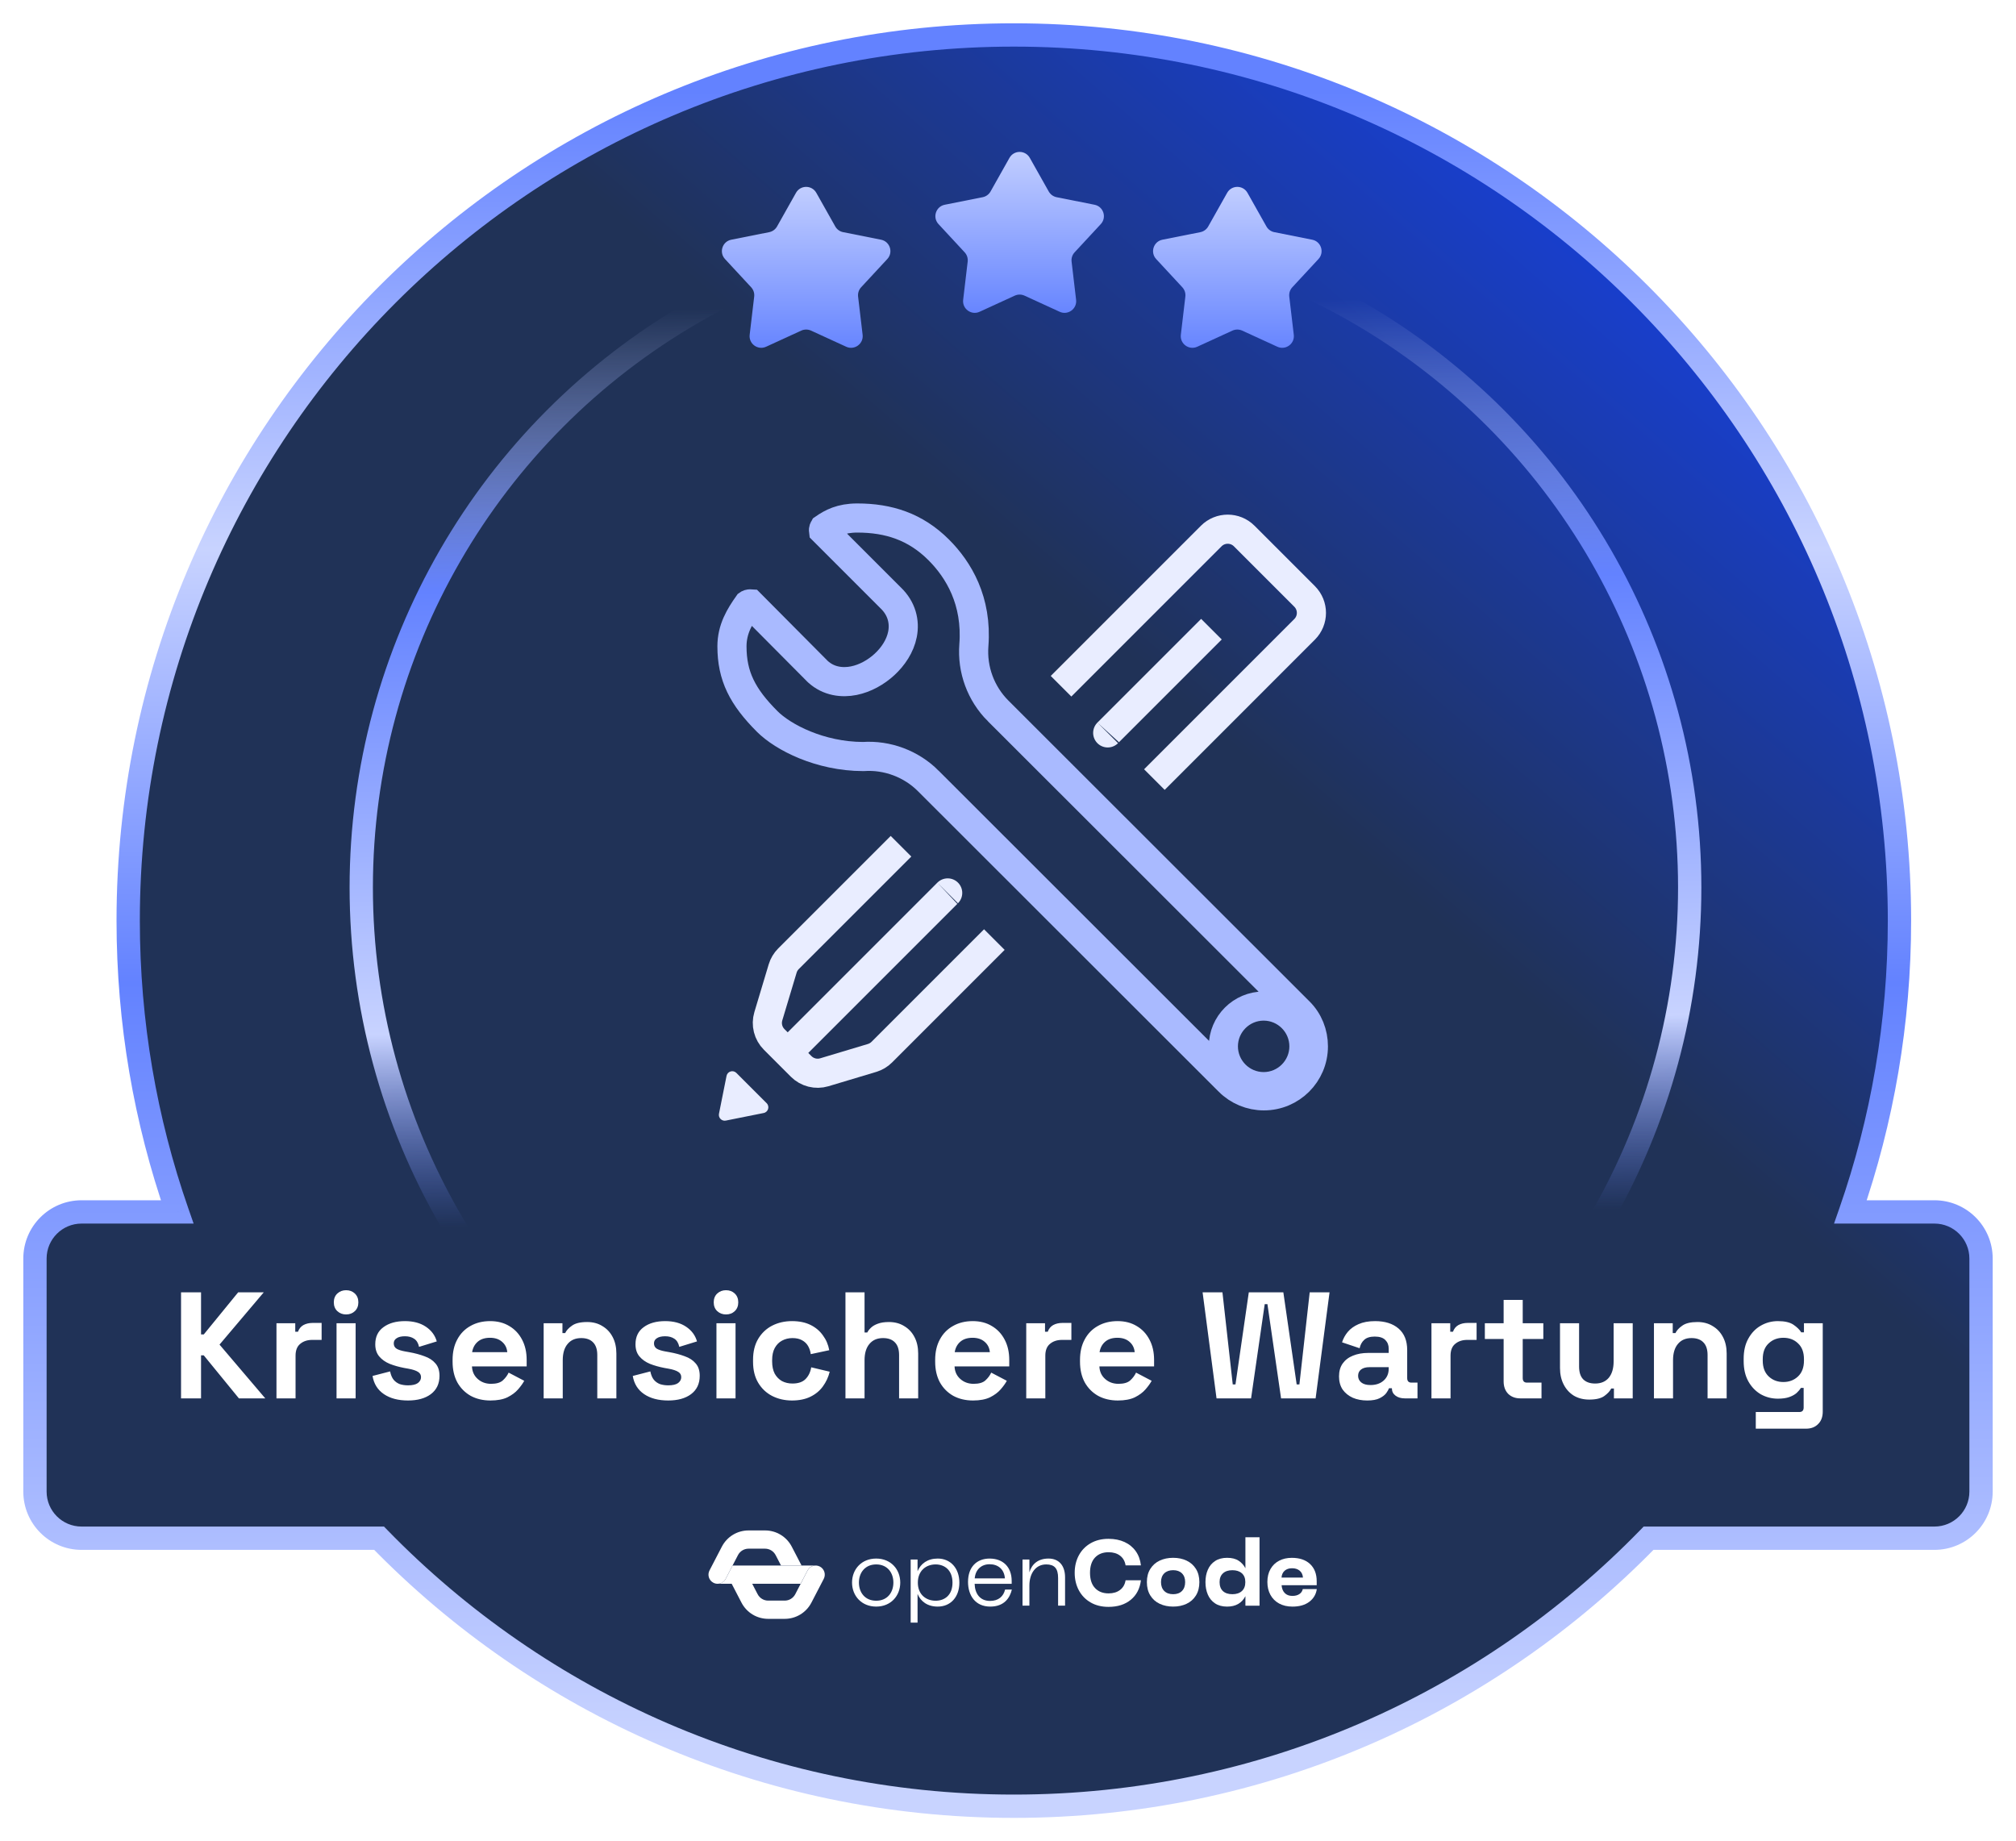 <svg width="173" height="158" viewBox="0 0 173 158" fill="none" xmlns="http://www.w3.org/2000/svg">
<g filter="url(#filter0_d_5179_35882)">
<path fill-rule="evenodd" clip-rule="evenodd" d="M158.792 102C161.518 94.171 163 85.758 163 77C163 35.026 128.974 1 87 1C45.026 1 11 35.026 11 77C11 85.758 12.482 94.171 15.208 102H7C4.791 102 3 103.791 3 106V126C3 128.209 4.791 130 7 130H32.53C46.337 144.188 65.639 153 87 153C108.361 153 127.663 144.188 141.47 130H166C168.209 130 170 128.209 170 126V106C170 103.791 168.209 102 166 102H158.792Z" fill="url(#paint0_linear_5179_35882)"/>
<path d="M158.792 102L157.848 101.671L157.385 103H158.792V102ZM15.208 102V103H16.615L16.152 101.671L15.208 102ZM32.53 130L33.246 129.303L32.952 129H32.53V130ZM141.47 130V129H141.048L140.754 129.303L141.47 130ZM162 77C162 85.645 160.538 93.946 157.848 101.671L159.737 102.329C162.499 94.395 164 85.872 164 77H162ZM87 2C128.421 2 162 35.579 162 77H164C164 34.474 129.526 0 87 0V2ZM12 77C12 35.579 45.579 2 87 2V0C44.474 0 10 34.474 10 77H12ZM16.152 101.671C13.462 93.946 12 85.645 12 77H10C10 85.872 11.501 94.395 14.263 102.329L16.152 101.671ZM7 103H15.208V101H7V103ZM4 106C4 104.343 5.343 103 7 103V101C4.239 101 2 103.239 2 106H4ZM4 126V106H2V126H4ZM7 129C5.343 129 4 127.657 4 126H2C2 128.761 4.239 131 7 131V129ZM32.53 129H7V131H32.53V129ZM87 152C65.92 152 46.873 143.305 33.246 129.303L31.813 130.697C45.801 145.07 65.358 154 87 154V152ZM140.754 129.303C127.127 143.305 108.08 152 87 152V154C108.642 154 128.199 145.07 142.187 130.697L140.754 129.303ZM166 129H141.47V131H166V129ZM169 126C169 127.657 167.657 129 166 129V131C168.761 131 171 128.761 171 126H169ZM169 106V126H171V106H169ZM166 103C167.657 103 169 104.343 169 106H171C171 103.239 168.761 101 166 101V103ZM158.792 103H166V101H158.792V103Z" fill="url(#paint1_linear_5179_35882)"/>
</g>
<path d="M103.957 53.993C103.957 53.993 94.87 63.08 95.059 62.891" stroke="#E9EDFF" stroke-width="2.5"/>
<path d="M61.698 95.573L62.347 92.327C62.425 91.936 62.908 91.789 63.191 92.072L65.788 94.668C66.07 94.951 65.924 95.434 65.532 95.512L62.286 96.162C61.936 96.231 61.628 95.923 61.698 95.573Z" fill="#E9EDFF"/>
<path d="M111.462 86.791L111.462 86.791L111.47 86.799C112.294 87.607 112.706 88.689 112.706 89.791C112.706 92.144 110.797 94.038 108.46 94.038C107.335 94.038 106.262 93.596 105.459 92.793L105.459 92.792L79.653 67.009C79.653 67.009 79.653 67.009 79.653 67.008C78.193 65.549 76.136 64.777 74.067 64.921C70.356 64.908 67.198 63.273 65.835 61.91C63.722 59.797 62.812 58.023 62.812 55.465C62.812 53.968 63.498 52.868 64.204 51.865C64.207 51.863 64.212 51.86 64.219 51.856C64.248 51.841 64.29 51.826 64.338 51.82C64.365 51.816 64.387 51.817 64.402 51.818L70.151 57.604L70.175 57.627L70.2 57.65C71.116 58.478 72.267 58.613 73.267 58.412C74.25 58.215 75.183 57.684 75.907 57.016C76.626 56.352 77.244 55.454 77.445 54.433C77.658 53.35 77.377 52.212 76.436 51.309L70.665 45.538C70.663 45.522 70.663 45.498 70.666 45.469C70.672 45.421 70.686 45.381 70.7 45.356C70.701 45.353 70.703 45.351 70.704 45.349C71.361 44.896 72.163 44.453 73.562 44.453C76.255 44.453 78.56 45.193 80.556 47.188C82.263 48.895 83.865 51.555 83.571 55.369C83.411 57.452 84.159 59.51 85.655 61.007L85.656 61.007L111.462 86.791ZM104.981 89.791C104.981 91.696 106.534 93.249 108.438 93.249C110.342 93.249 111.895 91.696 111.895 89.791C111.895 87.887 110.342 86.334 108.438 86.334C106.534 86.334 104.981 87.887 104.981 89.791Z" stroke="#A9BAFF" stroke-width="2.5"/>
<path d="M91.052 58.888L103.941 45.998C104.722 45.217 105.989 45.217 106.77 45.998L111.951 51.18C112.733 51.961 112.733 53.227 111.951 54.008L99.062 66.898" stroke="#E9EDFF" stroke-width="2.5"/>
<path d="M85.329 80.629L75.673 90.286C75.439 90.52 75.151 90.692 74.834 90.787L70.739 92.016C70.035 92.227 69.271 92.034 68.75 91.514L66.435 89.198C65.914 88.678 65.722 87.914 65.933 87.209L67.162 83.115C67.257 82.798 67.429 82.51 67.663 82.275L77.319 72.619" stroke="#E9EDFF" stroke-width="2.5"/>
<path d="M67.594 90.356C67.594 90.356 81.613 76.337 81.321 76.629" stroke="#E9EDFF" stroke-width="2.5"/>
<circle cx="88" cy="76.159" r="57" transform="rotate(-180 88 76.159)" stroke="url(#paint2_linear_5179_35882)" stroke-width="2"/>
<path d="M15.536 120V110.9H17.252V114.514H17.486L20.437 110.9H22.634L18.838 115.385L22.764 120H20.502L17.486 116.308H17.252V120H15.536ZM23.725 120V113.552H25.337V114.28H25.571C25.667 114.02 25.823 113.829 26.039 113.708C26.265 113.587 26.525 113.526 26.819 113.526H27.599V114.982H26.793C26.377 114.982 26.035 115.095 25.766 115.32C25.498 115.537 25.363 115.875 25.363 116.334V120H23.725ZM28.88 120V113.552H30.518V120H28.88ZM29.699 112.798C29.404 112.798 29.153 112.703 28.945 112.512C28.745 112.321 28.646 112.07 28.646 111.758C28.646 111.446 28.745 111.195 28.945 111.004C29.153 110.813 29.404 110.718 29.699 110.718C30.002 110.718 30.253 110.813 30.453 111.004C30.652 111.195 30.752 111.446 30.752 111.758C30.752 112.07 30.652 112.321 30.453 112.512C30.253 112.703 30.002 112.798 29.699 112.798ZM35.011 120.182C34.17 120.182 33.481 120 32.944 119.636C32.407 119.272 32.081 118.752 31.969 118.076L33.477 117.686C33.538 117.989 33.637 118.228 33.776 118.401C33.923 118.574 34.101 118.7 34.309 118.778C34.526 118.847 34.76 118.882 35.011 118.882C35.392 118.882 35.674 118.817 35.856 118.687C36.038 118.548 36.129 118.379 36.129 118.18C36.129 117.981 36.042 117.829 35.869 117.725C35.696 117.612 35.418 117.521 35.037 117.452L34.673 117.387C34.222 117.3 33.81 117.183 33.438 117.036C33.065 116.88 32.766 116.668 32.541 116.399C32.316 116.13 32.203 115.784 32.203 115.359C32.203 114.718 32.437 114.228 32.905 113.89C33.373 113.543 33.988 113.37 34.751 113.37C35.47 113.37 36.068 113.53 36.545 113.851C37.022 114.172 37.334 114.592 37.481 115.112L35.96 115.58C35.891 115.251 35.748 115.017 35.531 114.878C35.323 114.739 35.063 114.67 34.751 114.67C34.439 114.67 34.2 114.726 34.036 114.839C33.871 114.943 33.789 115.09 33.789 115.281C33.789 115.489 33.876 115.645 34.049 115.749C34.222 115.844 34.456 115.918 34.751 115.97L35.115 116.035C35.6 116.122 36.038 116.239 36.428 116.386C36.827 116.525 37.139 116.728 37.364 116.997C37.598 117.257 37.715 117.612 37.715 118.063C37.715 118.739 37.468 119.263 36.974 119.636C36.489 120 35.834 120.182 35.011 120.182ZM42.088 120.182C41.447 120.182 40.879 120.048 40.385 119.779C39.9 119.502 39.519 119.116 39.241 118.622C38.973 118.119 38.838 117.53 38.838 116.854V116.698C38.838 116.022 38.973 115.437 39.241 114.943C39.51 114.44 39.887 114.055 40.372 113.786C40.858 113.509 41.421 113.37 42.062 113.37C42.695 113.37 43.245 113.513 43.713 113.799C44.181 114.076 44.545 114.466 44.805 114.969C45.065 115.463 45.195 116.039 45.195 116.698V117.257H40.502C40.52 117.699 40.684 118.059 40.996 118.336C41.308 118.613 41.69 118.752 42.14 118.752C42.6 118.752 42.938 118.652 43.154 118.453C43.371 118.254 43.536 118.033 43.648 117.79L44.987 118.492C44.866 118.717 44.688 118.964 44.454 119.233C44.229 119.493 43.926 119.718 43.544 119.909C43.163 120.091 42.678 120.182 42.088 120.182ZM40.515 116.035H43.531C43.497 115.662 43.345 115.363 43.076 115.138C42.816 114.913 42.474 114.8 42.049 114.8C41.607 114.8 41.256 114.913 40.996 115.138C40.736 115.363 40.576 115.662 40.515 116.035ZM46.653 120V113.552H48.265V114.397H48.499C48.603 114.172 48.798 113.959 49.084 113.76C49.37 113.552 49.803 113.448 50.384 113.448C50.887 113.448 51.325 113.565 51.697 113.799C52.078 114.024 52.373 114.341 52.581 114.748C52.789 115.147 52.893 115.615 52.893 116.152V120H51.255V116.282C51.255 115.797 51.134 115.433 50.891 115.19C50.657 114.947 50.319 114.826 49.877 114.826C49.374 114.826 48.984 114.995 48.707 115.333C48.43 115.662 48.291 116.126 48.291 116.724V120H46.653ZM57.342 120.182C56.501 120.182 55.812 120 55.275 119.636C54.738 119.272 54.413 118.752 54.3 118.076L55.808 117.686C55.869 117.989 55.968 118.228 56.107 118.401C56.254 118.574 56.432 118.7 56.64 118.778C56.857 118.847 57.091 118.882 57.342 118.882C57.723 118.882 58.005 118.817 58.187 118.687C58.369 118.548 58.46 118.379 58.46 118.18C58.46 117.981 58.373 117.829 58.2 117.725C58.027 117.612 57.749 117.521 57.368 117.452L57.004 117.387C56.553 117.3 56.142 117.183 55.769 117.036C55.396 116.88 55.097 116.668 54.872 116.399C54.647 116.13 54.534 115.784 54.534 115.359C54.534 114.718 54.768 114.228 55.236 113.89C55.704 113.543 56.319 113.37 57.082 113.37C57.801 113.37 58.399 113.53 58.876 113.851C59.353 114.172 59.665 114.592 59.812 115.112L58.291 115.58C58.222 115.251 58.079 115.017 57.862 114.878C57.654 114.739 57.394 114.67 57.082 114.67C56.77 114.67 56.532 114.726 56.367 114.839C56.202 114.943 56.12 115.09 56.12 115.281C56.12 115.489 56.207 115.645 56.38 115.749C56.553 115.844 56.787 115.918 57.082 115.97L57.446 116.035C57.931 116.122 58.369 116.239 58.759 116.386C59.158 116.525 59.47 116.728 59.695 116.997C59.929 117.257 60.046 117.612 60.046 118.063C60.046 118.739 59.799 119.263 59.305 119.636C58.82 120 58.165 120.182 57.342 120.182ZM61.481 120V113.552H63.119V120H61.481ZM62.3 112.798C62.006 112.798 61.754 112.703 61.546 112.512C61.347 112.321 61.247 112.07 61.247 111.758C61.247 111.446 61.347 111.195 61.546 111.004C61.754 110.813 62.006 110.718 62.3 110.718C62.604 110.718 62.855 110.813 63.054 111.004C63.254 111.195 63.353 111.446 63.353 111.758C63.353 112.07 63.254 112.321 63.054 112.512C62.855 112.703 62.604 112.798 62.3 112.798ZM67.963 120.182C67.339 120.182 66.772 120.052 66.26 119.792C65.758 119.532 65.359 119.155 65.064 118.661C64.77 118.167 64.622 117.569 64.622 116.867V116.685C64.622 115.983 64.77 115.385 65.064 114.891C65.359 114.397 65.758 114.02 66.26 113.76C66.772 113.5 67.339 113.37 67.963 113.37C68.579 113.37 69.107 113.478 69.549 113.695C69.991 113.912 70.347 114.211 70.615 114.592C70.893 114.965 71.075 115.389 71.161 115.866L69.575 116.204C69.541 115.944 69.463 115.71 69.341 115.502C69.22 115.294 69.047 115.129 68.821 115.008C68.605 114.887 68.332 114.826 68.002 114.826C67.673 114.826 67.374 114.9 67.105 115.047C66.845 115.186 66.637 115.398 66.481 115.684C66.334 115.961 66.26 116.304 66.26 116.711V116.841C66.26 117.248 66.334 117.595 66.481 117.881C66.637 118.158 66.845 118.371 67.105 118.518C67.374 118.657 67.673 118.726 68.002 118.726C68.496 118.726 68.869 118.6 69.12 118.349C69.38 118.089 69.545 117.751 69.614 117.335L71.2 117.712C71.088 118.171 70.893 118.592 70.615 118.973C70.347 119.346 69.991 119.64 69.549 119.857C69.107 120.074 68.579 120.182 67.963 120.182ZM72.552 120V110.9H74.19V114.345H74.424C74.493 114.206 74.601 114.068 74.749 113.929C74.896 113.79 75.091 113.678 75.334 113.591C75.585 113.496 75.901 113.448 76.283 113.448C76.785 113.448 77.223 113.565 77.596 113.799C77.977 114.024 78.272 114.341 78.48 114.748C78.688 115.147 78.792 115.615 78.792 116.152V120H77.154V116.282C77.154 115.797 77.032 115.433 76.79 115.19C76.556 114.947 76.218 114.826 75.776 114.826C75.273 114.826 74.883 114.995 74.606 115.333C74.328 115.662 74.19 116.126 74.19 116.724V120H72.552ZM83.5 120.182C82.859 120.182 82.291 120.048 81.797 119.779C81.312 119.502 80.931 119.116 80.653 118.622C80.385 118.119 80.25 117.53 80.25 116.854V116.698C80.25 116.022 80.385 115.437 80.653 114.943C80.922 114.44 81.299 114.055 81.784 113.786C82.27 113.509 82.833 113.37 83.474 113.37C84.107 113.37 84.657 113.513 85.125 113.799C85.593 114.076 85.957 114.466 86.217 114.969C86.477 115.463 86.607 116.039 86.607 116.698V117.257H81.914C81.932 117.699 82.096 118.059 82.408 118.336C82.72 118.613 83.102 118.752 83.552 118.752C84.012 118.752 84.35 118.652 84.566 118.453C84.783 118.254 84.948 118.033 85.06 117.79L86.399 118.492C86.278 118.717 86.1 118.964 85.866 119.233C85.641 119.493 85.338 119.718 84.956 119.909C84.575 120.091 84.09 120.182 83.5 120.182ZM81.927 116.035H84.943C84.909 115.662 84.757 115.363 84.488 115.138C84.228 114.913 83.886 114.8 83.461 114.8C83.019 114.8 82.668 114.913 82.408 115.138C82.148 115.363 81.988 115.662 81.927 116.035ZM88.065 120V113.552H89.677V114.28H89.911C90.007 114.02 90.163 113.829 90.379 113.708C90.605 113.587 90.865 113.526 91.159 113.526H91.939V114.982H91.133C90.717 114.982 90.375 115.095 90.106 115.32C89.838 115.537 89.703 115.875 89.703 116.334V120H88.065ZM95.929 120.182C95.288 120.182 94.72 120.048 94.226 119.779C93.741 119.502 93.359 119.116 93.082 118.622C92.813 118.119 92.679 117.53 92.679 116.854V116.698C92.679 116.022 92.813 115.437 93.082 114.943C93.351 114.44 93.728 114.055 94.213 113.786C94.698 113.509 95.262 113.37 95.903 113.37C96.536 113.37 97.086 113.513 97.554 113.799C98.022 114.076 98.386 114.466 98.646 114.969C98.906 115.463 99.036 116.039 99.036 116.698V117.257H94.343C94.36 117.699 94.525 118.059 94.837 118.336C95.149 118.613 95.53 118.752 95.981 118.752C96.44 118.752 96.778 118.652 96.995 118.453C97.212 118.254 97.376 118.033 97.489 117.79L98.828 118.492C98.707 118.717 98.529 118.964 98.295 119.233C98.07 119.493 97.766 119.718 97.385 119.909C97.004 120.091 96.518 120.182 95.929 120.182ZM94.356 116.035H97.372C97.337 115.662 97.186 115.363 96.917 115.138C96.657 114.913 96.315 114.8 95.89 114.8C95.448 114.8 95.097 114.913 94.837 115.138C94.577 115.363 94.417 115.662 94.356 116.035ZM104.395 120L103.199 110.9H104.902L105.786 118.804H106.02L107.164 110.9H110.128L111.272 118.804H111.506L112.39 110.9H114.093L112.897 120H109.933L108.763 111.914H108.529L107.359 120H104.395ZM117.324 120.182C116.865 120.182 116.453 120.104 116.089 119.948C115.725 119.783 115.435 119.549 115.218 119.246C115.01 118.934 114.906 118.557 114.906 118.115C114.906 117.673 115.01 117.305 115.218 117.01C115.435 116.707 115.729 116.481 116.102 116.334C116.483 116.178 116.917 116.1 117.402 116.1H119.17V115.736C119.17 115.433 119.075 115.186 118.884 114.995C118.693 114.796 118.39 114.696 117.974 114.696C117.567 114.696 117.263 114.791 117.064 114.982C116.865 115.164 116.735 115.402 116.674 115.697L115.166 115.19C115.27 114.861 115.435 114.562 115.66 114.293C115.894 114.016 116.202 113.795 116.583 113.63C116.973 113.457 117.445 113.37 118 113.37C118.849 113.37 119.521 113.582 120.015 114.007C120.509 114.432 120.756 115.047 120.756 115.853V118.258C120.756 118.518 120.877 118.648 121.12 118.648H121.64V120H120.548C120.227 120 119.963 119.922 119.755 119.766C119.547 119.61 119.443 119.402 119.443 119.142V119.129H119.196C119.161 119.233 119.083 119.372 118.962 119.545C118.841 119.71 118.65 119.857 118.39 119.987C118.13 120.117 117.775 120.182 117.324 120.182ZM117.61 118.856C118.069 118.856 118.442 118.73 118.728 118.479C119.023 118.219 119.17 117.877 119.17 117.452V117.322H117.519C117.216 117.322 116.977 117.387 116.804 117.517C116.631 117.647 116.544 117.829 116.544 118.063C116.544 118.297 116.635 118.488 116.817 118.635C116.999 118.782 117.263 118.856 117.61 118.856ZM122.838 120V113.552H124.45V114.28H124.684C124.779 114.02 124.935 113.829 125.152 113.708C125.377 113.587 125.637 113.526 125.932 113.526H126.712V114.982H125.906C125.49 114.982 125.147 115.095 124.879 115.32C124.61 115.537 124.476 115.875 124.476 116.334V120H122.838ZM130.462 120C130.037 120 129.691 119.87 129.422 119.61C129.162 119.341 129.032 118.986 129.032 118.544V114.904H127.42V113.552H129.032V111.55H130.67V113.552H132.438V114.904H130.67V118.258C130.67 118.518 130.791 118.648 131.034 118.648H132.282V120H130.462ZM136.378 120.104C135.875 120.104 135.433 119.991 135.052 119.766C134.679 119.532 134.389 119.211 134.181 118.804C133.973 118.397 133.869 117.929 133.869 117.4V113.552H135.507V117.27C135.507 117.755 135.624 118.119 135.858 118.362C136.1 118.605 136.443 118.726 136.885 118.726C137.387 118.726 137.777 118.561 138.055 118.232C138.332 117.894 138.471 117.426 138.471 116.828V113.552H140.109V120H138.497V119.155H138.263C138.159 119.372 137.964 119.584 137.678 119.792C137.392 120 136.958 120.104 136.378 120.104ZM141.931 120V113.552H143.543V114.397H143.777C143.881 114.172 144.076 113.959 144.362 113.76C144.648 113.552 145.082 113.448 145.662 113.448C146.165 113.448 146.603 113.565 146.975 113.799C147.357 114.024 147.651 114.341 147.859 114.748C148.067 115.147 148.171 115.615 148.171 116.152V120H146.533V116.282C146.533 115.797 146.412 115.433 146.169 115.19C145.935 114.947 145.597 114.826 145.155 114.826C144.653 114.826 144.263 114.995 143.985 115.333C143.708 115.662 143.569 116.126 143.569 116.724V120H141.931ZM149.63 116.802V116.594C149.63 115.918 149.765 115.342 150.033 114.865C150.302 114.38 150.657 114.011 151.099 113.76C151.55 113.5 152.04 113.37 152.568 113.37C153.158 113.37 153.604 113.474 153.907 113.682C154.211 113.89 154.432 114.107 154.57 114.332H154.804V113.552H156.416V121.144C156.416 121.586 156.286 121.937 156.026 122.197C155.766 122.466 155.42 122.6 154.986 122.6H150.67V121.17H154.414C154.657 121.17 154.778 121.04 154.778 120.78V119.103H154.544C154.458 119.242 154.336 119.385 154.18 119.532C154.024 119.671 153.816 119.788 153.556 119.883C153.296 119.978 152.967 120.026 152.568 120.026C152.04 120.026 151.55 119.9 151.099 119.649C150.657 119.389 150.302 119.021 150.033 118.544C149.765 118.059 149.63 117.478 149.63 116.802ZM153.036 118.596C153.539 118.596 153.959 118.436 154.297 118.115C154.635 117.794 154.804 117.344 154.804 116.763V116.633C154.804 116.044 154.635 115.593 154.297 115.281C153.968 114.96 153.548 114.8 153.036 114.8C152.534 114.8 152.113 114.96 151.775 115.281C151.437 115.593 151.268 116.044 151.268 116.633V116.763C151.268 117.344 151.437 117.794 151.775 118.115C152.113 118.436 152.534 118.596 153.036 118.596Z" fill="white"/>
<path d="M75.19 133.746C76.449 133.746 77.254 134.672 77.254 135.807C77.254 136.942 76.449 137.868 75.19 137.868C73.93 137.868 73.117 136.942 73.117 135.807C73.117 134.672 73.922 133.746 75.19 133.746ZM75.19 137.365C76.154 137.365 76.665 136.646 76.665 135.807C76.665 134.968 76.154 134.249 75.19 134.249C74.226 134.249 73.707 134.968 73.707 135.807C73.707 136.646 74.217 137.365 75.19 137.365Z" fill="white"/>
<path d="M78.148 133.826H78.739V134.832C79.018 134.169 79.608 133.746 80.469 133.746C81.577 133.746 82.326 134.585 82.326 135.815C82.326 137.044 81.577 137.868 80.469 137.868C79.592 137.868 79.01 137.429 78.739 136.782V139.242H78.148V133.826ZM80.286 137.365C81.083 137.365 81.737 136.869 81.737 135.815C81.737 134.76 81.083 134.249 80.286 134.249C79.488 134.249 78.763 134.768 78.763 135.815C78.763 136.861 79.497 137.365 80.286 137.365Z" fill="white"/>
<path d="M84.927 133.747C86.059 133.747 86.816 134.458 86.816 135.672V135.912H83.636C83.66 136.743 84.082 137.381 84.959 137.381C85.684 137.381 86.107 136.998 86.251 136.406H86.832C86.665 137.109 86.187 137.868 84.975 137.868C83.692 137.868 83.07 136.909 83.07 135.751C83.07 134.473 83.811 133.746 84.928 133.746L84.927 133.747ZM86.234 135.448C86.178 134.673 85.66 134.234 84.919 134.234C84.225 134.234 83.707 134.681 83.644 135.448H86.234Z" fill="white"/>
<path d="M87.746 133.826H88.336V134.928C88.552 134.193 89.11 133.746 89.978 133.746C90.847 133.746 91.397 134.321 91.397 135.36V137.788H90.799V135.408C90.799 134.585 90.48 134.249 89.779 134.249C88.886 134.249 88.336 135.001 88.336 136.063V137.788H87.746V133.826Z" fill="white"/>
<path d="M93.59 137.512C93.151 137.259 92.814 136.911 92.577 136.466C92.341 136.022 92.223 135.522 92.223 134.969C92.223 134.415 92.341 133.917 92.577 133.475C92.814 133.033 93.151 132.685 93.59 132.432C94.028 132.179 94.54 132.053 95.124 132.053C95.645 132.053 96.104 132.145 96.503 132.328C96.901 132.512 97.221 132.774 97.464 133.115C97.705 133.456 97.853 133.86 97.906 134.33H96.591C96.532 133.973 96.375 133.696 96.117 133.498C95.859 133.301 95.531 133.203 95.132 133.203C94.643 133.203 94.255 133.355 93.969 133.658C93.682 133.962 93.538 134.398 93.538 134.969C93.538 135.539 93.681 135.975 93.969 136.279C94.255 136.583 94.644 136.735 95.132 136.735C95.531 136.735 95.859 136.636 96.117 136.439C96.375 136.242 96.532 135.965 96.591 135.608H97.906C97.822 136.316 97.533 136.874 97.041 137.281C96.549 137.688 95.911 137.892 95.124 137.892C94.54 137.892 94.028 137.766 93.59 137.513V137.512Z" fill="white"/>
<path d="M98.713 134.633C98.91 134.318 99.178 134.081 99.518 133.921C99.858 133.762 100.243 133.682 100.674 133.682C101.105 133.682 101.482 133.762 101.822 133.921C102.162 134.081 102.43 134.318 102.627 134.633C102.824 134.947 102.922 135.325 102.922 135.767C102.922 136.209 102.824 136.597 102.627 136.914C102.43 137.231 102.162 137.469 101.822 137.628C101.482 137.788 101.1 137.868 100.674 137.868C100.248 137.868 99.858 137.788 99.518 137.628C99.178 137.469 98.909 137.231 98.713 136.914C98.516 136.597 98.418 136.214 98.418 135.767C98.418 135.32 98.516 134.947 98.713 134.633ZM99.909 136.53C100.095 136.713 100.35 136.805 100.674 136.805C100.998 136.805 101.244 136.713 101.427 136.53C101.61 136.346 101.702 136.092 101.702 135.766C101.702 135.441 101.61 135.196 101.427 135.015C101.244 134.834 100.993 134.743 100.674 134.743C100.355 134.743 100.095 134.834 99.909 135.015C99.723 135.196 99.63 135.447 99.63 135.766C99.63 136.086 99.723 136.346 99.909 136.53Z" fill="white"/>
<path d="M104.27 137.592C103.991 137.409 103.785 137.158 103.649 136.841C103.513 136.524 103.445 136.166 103.445 135.767C103.445 135.367 103.513 135.019 103.649 134.705C103.785 134.39 103.991 134.141 104.27 133.958C104.549 133.774 104.894 133.682 105.303 133.682C105.711 133.682 106.043 133.766 106.295 133.934C106.548 134.101 106.74 134.316 106.873 134.577V131.917H108.085V137.789H106.873V136.974C106.565 137.57 106.041 137.869 105.303 137.869C104.893 137.869 104.549 137.777 104.27 137.593V137.592ZM104.948 136.542C105.142 136.718 105.412 136.805 105.757 136.805C106.102 136.805 106.367 136.716 106.566 136.538C106.765 136.359 106.866 136.103 106.866 135.767C106.866 135.431 106.766 135.184 106.566 135.008C106.367 134.832 106.097 134.745 105.757 134.745C105.417 134.745 105.148 134.832 104.952 135.008C104.756 135.184 104.657 135.436 104.657 135.767C104.657 136.098 104.754 136.366 104.948 136.542Z" fill="white"/>
<path d="M109.026 134.646C109.204 134.334 109.451 134.096 109.767 133.931C110.083 133.766 110.445 133.684 110.855 133.684C111.525 133.684 112.048 133.862 112.426 134.219C112.803 134.576 112.991 135.069 112.991 135.697V136.033H109.978C109.999 136.32 110.09 136.545 110.25 136.707C110.409 136.87 110.627 136.951 110.903 136.951C111.143 136.951 111.34 136.901 111.497 136.799C111.654 136.698 111.753 136.554 111.796 136.367H112.999C112.935 136.815 112.721 137.177 112.357 137.454C111.993 137.731 111.511 137.869 110.91 137.869C110.469 137.869 110.087 137.78 109.762 137.602C109.438 137.423 109.189 137.174 109.016 136.854C108.843 136.535 108.758 136.168 108.758 135.752C108.758 135.337 108.847 134.958 109.025 134.646H109.026ZM111.812 135.377C111.79 135.121 111.696 134.924 111.528 134.785C111.361 134.647 111.144 134.578 110.879 134.578C110.613 134.578 110.407 134.647 110.245 134.785C110.083 134.924 109.992 135.121 109.971 135.377H111.812Z" fill="white"/>
<path d="M64.824 134.344H62.865L62.272 135.488C62.133 135.756 61.861 135.909 61.578 135.909H65.424H68.705L69.299 134.765C69.442 134.488 69.728 134.334 70.02 134.344C70.01 134.344 70.002 134.343 69.993 134.343H64.825L64.824 134.344Z" fill="white"/>
<path d="M66.56 133.45L67.023 134.344H68.785L67.946 132.728C67.5 131.868 66.621 131.333 65.653 131.333H64.236C63.268 131.333 62.39 131.868 61.943 132.728L60.885 134.766C60.686 135.149 60.835 135.622 61.218 135.821C61.333 135.882 61.456 135.91 61.577 135.91C61.86 135.91 62.132 135.756 62.271 135.488L63.328 133.45C63.505 133.11 63.853 132.898 64.235 132.898H65.652C66.035 132.898 66.382 133.11 66.559 133.45H66.56Z" fill="white"/>
<path d="M70.356 134.432C69.973 134.233 69.501 134.382 69.302 134.765L68.245 136.803C68.068 137.143 67.721 137.355 67.338 137.355H65.921C65.538 137.355 65.191 137.143 65.014 136.803L64.55 135.909H62.789L63.628 137.526C64.074 138.386 64.953 138.92 65.921 138.92H67.338C68.306 138.92 69.184 138.386 69.631 137.526L70.689 135.488C70.888 135.105 70.739 134.631 70.356 134.432H70.356Z" fill="white"/>
<path d="M106.595 28.37C106.33 28.249 106.026 28.249 105.761 28.37L102.742 29.755C102.032 30.08 101.24 29.503 101.332 28.728L101.72 25.45C101.754 25.159 101.659 24.868 101.46 24.653L99.215 22.23C98.684 21.657 98.987 20.722 99.754 20.57L103.006 19.923C103.292 19.866 103.539 19.687 103.682 19.433L105.307 16.547C105.689 15.867 106.667 15.867 107.05 16.546L108.676 19.433C108.819 19.687 109.066 19.866 109.352 19.923L112.604 20.57C113.371 20.722 113.674 21.657 113.142 22.23L110.896 24.653C110.697 24.868 110.602 25.16 110.636 25.451L111.024 28.728C111.116 29.503 110.324 30.08 109.614 29.755L106.595 28.37Z" fill="url(#paint3_linear_5179_35882)"/>
<path d="M69.595 28.37C69.33 28.249 69.026 28.249 68.761 28.37L65.742 29.755C65.032 30.08 64.24 29.503 64.332 28.728L64.72 25.45C64.754 25.159 64.659 24.868 64.46 24.653L62.215 22.23C61.684 21.657 61.986 20.722 62.754 20.57L66.006 19.923C66.292 19.866 66.539 19.687 66.682 19.433L68.307 16.547C68.689 15.867 69.667 15.867 70.05 16.546L71.676 19.433C71.819 19.687 72.066 19.866 72.352 19.923L75.604 20.57C76.371 20.722 76.674 21.657 76.142 22.23L73.896 24.653C73.697 24.868 73.602 25.16 73.636 25.451L74.024 28.728C74.116 29.503 73.324 30.08 72.614 29.755L69.595 28.37Z" fill="url(#paint4_linear_5179_35882)"/>
<path d="M87.915 25.37C87.65 25.249 87.346 25.249 87.082 25.37L84.062 26.755C83.353 27.08 82.561 26.503 82.652 25.728L83.04 22.45C83.074 22.159 82.98 21.868 82.78 21.653L80.535 19.23C80.004 18.657 80.307 17.722 81.074 17.57L84.326 16.923C84.612 16.866 84.859 16.687 85.002 16.433L86.627 13.546C87.01 12.867 87.987 12.867 88.37 13.546L89.996 16.433C90.14 16.687 90.386 16.866 90.672 16.923L93.924 17.57C94.692 17.722 94.994 18.657 94.463 19.23L92.216 21.653C92.017 21.868 91.922 22.16 91.957 22.451L92.344 25.728C92.436 26.503 91.644 27.08 90.934 26.755L87.915 25.37Z" fill="url(#paint5_linear_5179_35882)"/>
<defs>
<filter id="filter0_d_5179_35882" x="0" y="0" width="173" height="158" filterUnits="userSpaceOnUse" color-interpolation-filters="sRGB">
<feFlood flood-opacity="0" result="BackgroundImageFix"/>
<feColorMatrix in="SourceAlpha" type="matrix" values="0 0 0 0 0 0 0 0 0 0 0 0 0 0 0 0 0 0 127 0" result="hardAlpha"/>
<feOffset dy="2"/>
<feGaussianBlur stdDeviation="1"/>
<feComposite in2="hardAlpha" operator="out"/>
<feColorMatrix type="matrix" values="0 0 0 0 0.125 0 0 0 0 0.196 0 0 0 0 0.341 0 0 0 0.5 0"/>
<feBlend mode="normal" in2="BackgroundImageFix" result="effect1_dropShadow_5179_35882"/>
<feBlend mode="normal" in="SourceGraphic" in2="effect1_dropShadow_5179_35882" result="shape"/>
</filter>
<linearGradient id="paint0_linear_5179_35882" x1="38.652" y1="139.764" x2="163.008" y2="-4.3" gradientUnits="userSpaceOnUse">
<stop offset="0.54" stop-color="#203257"/>
<stop offset="0.93" stop-color="#1544FF"/>
</linearGradient>
<linearGradient id="paint1_linear_5179_35882" x1="86.5" y1="1" x2="86.5" y2="153" gradientUnits="userSpaceOnUse">
<stop offset="0.032" stop-color="#6382FF"/>
<stop offset="0.29" stop-color="#C8D3FF"/>
<stop offset="0.535" stop-color="#6382FF"/>
<stop offset="0.965" stop-color="#C8D3FF"/>
</linearGradient>
<linearGradient id="paint2_linear_5179_35882" x1="88" y1="19.159" x2="89.628" y2="126.208" gradientUnits="userSpaceOnUse">
<stop offset="0.267" stop-color="#6382FF" stop-opacity="0"/>
<stop offset="0.422" stop-color="#C8D3FF"/>
<stop offset="0.777" stop-color="#6382FF"/>
<stop offset="1" stop-color="#C8D3FF" stop-opacity="0"/>
</linearGradient>
<linearGradient id="paint3_linear_5179_35882" x1="106.179" y1="30.497" x2="106.179" y2="15" gradientUnits="userSpaceOnUse">
<stop stop-color="#6382FF"/>
<stop offset="1" stop-color="#C8D3FF"/>
</linearGradient>
<linearGradient id="paint4_linear_5179_35882" x1="69.179" y1="30.497" x2="69.179" y2="15" gradientUnits="userSpaceOnUse">
<stop stop-color="#6382FF"/>
<stop offset="1" stop-color="#C8D3FF"/>
</linearGradient>
<linearGradient id="paint5_linear_5179_35882" x1="87.499" y1="27.497" x2="87.499" y2="12" gradientUnits="userSpaceOnUse">
<stop stop-color="#6382FF"/>
<stop offset="1" stop-color="#C8D3FF"/>
</linearGradient>
</defs>
</svg>
